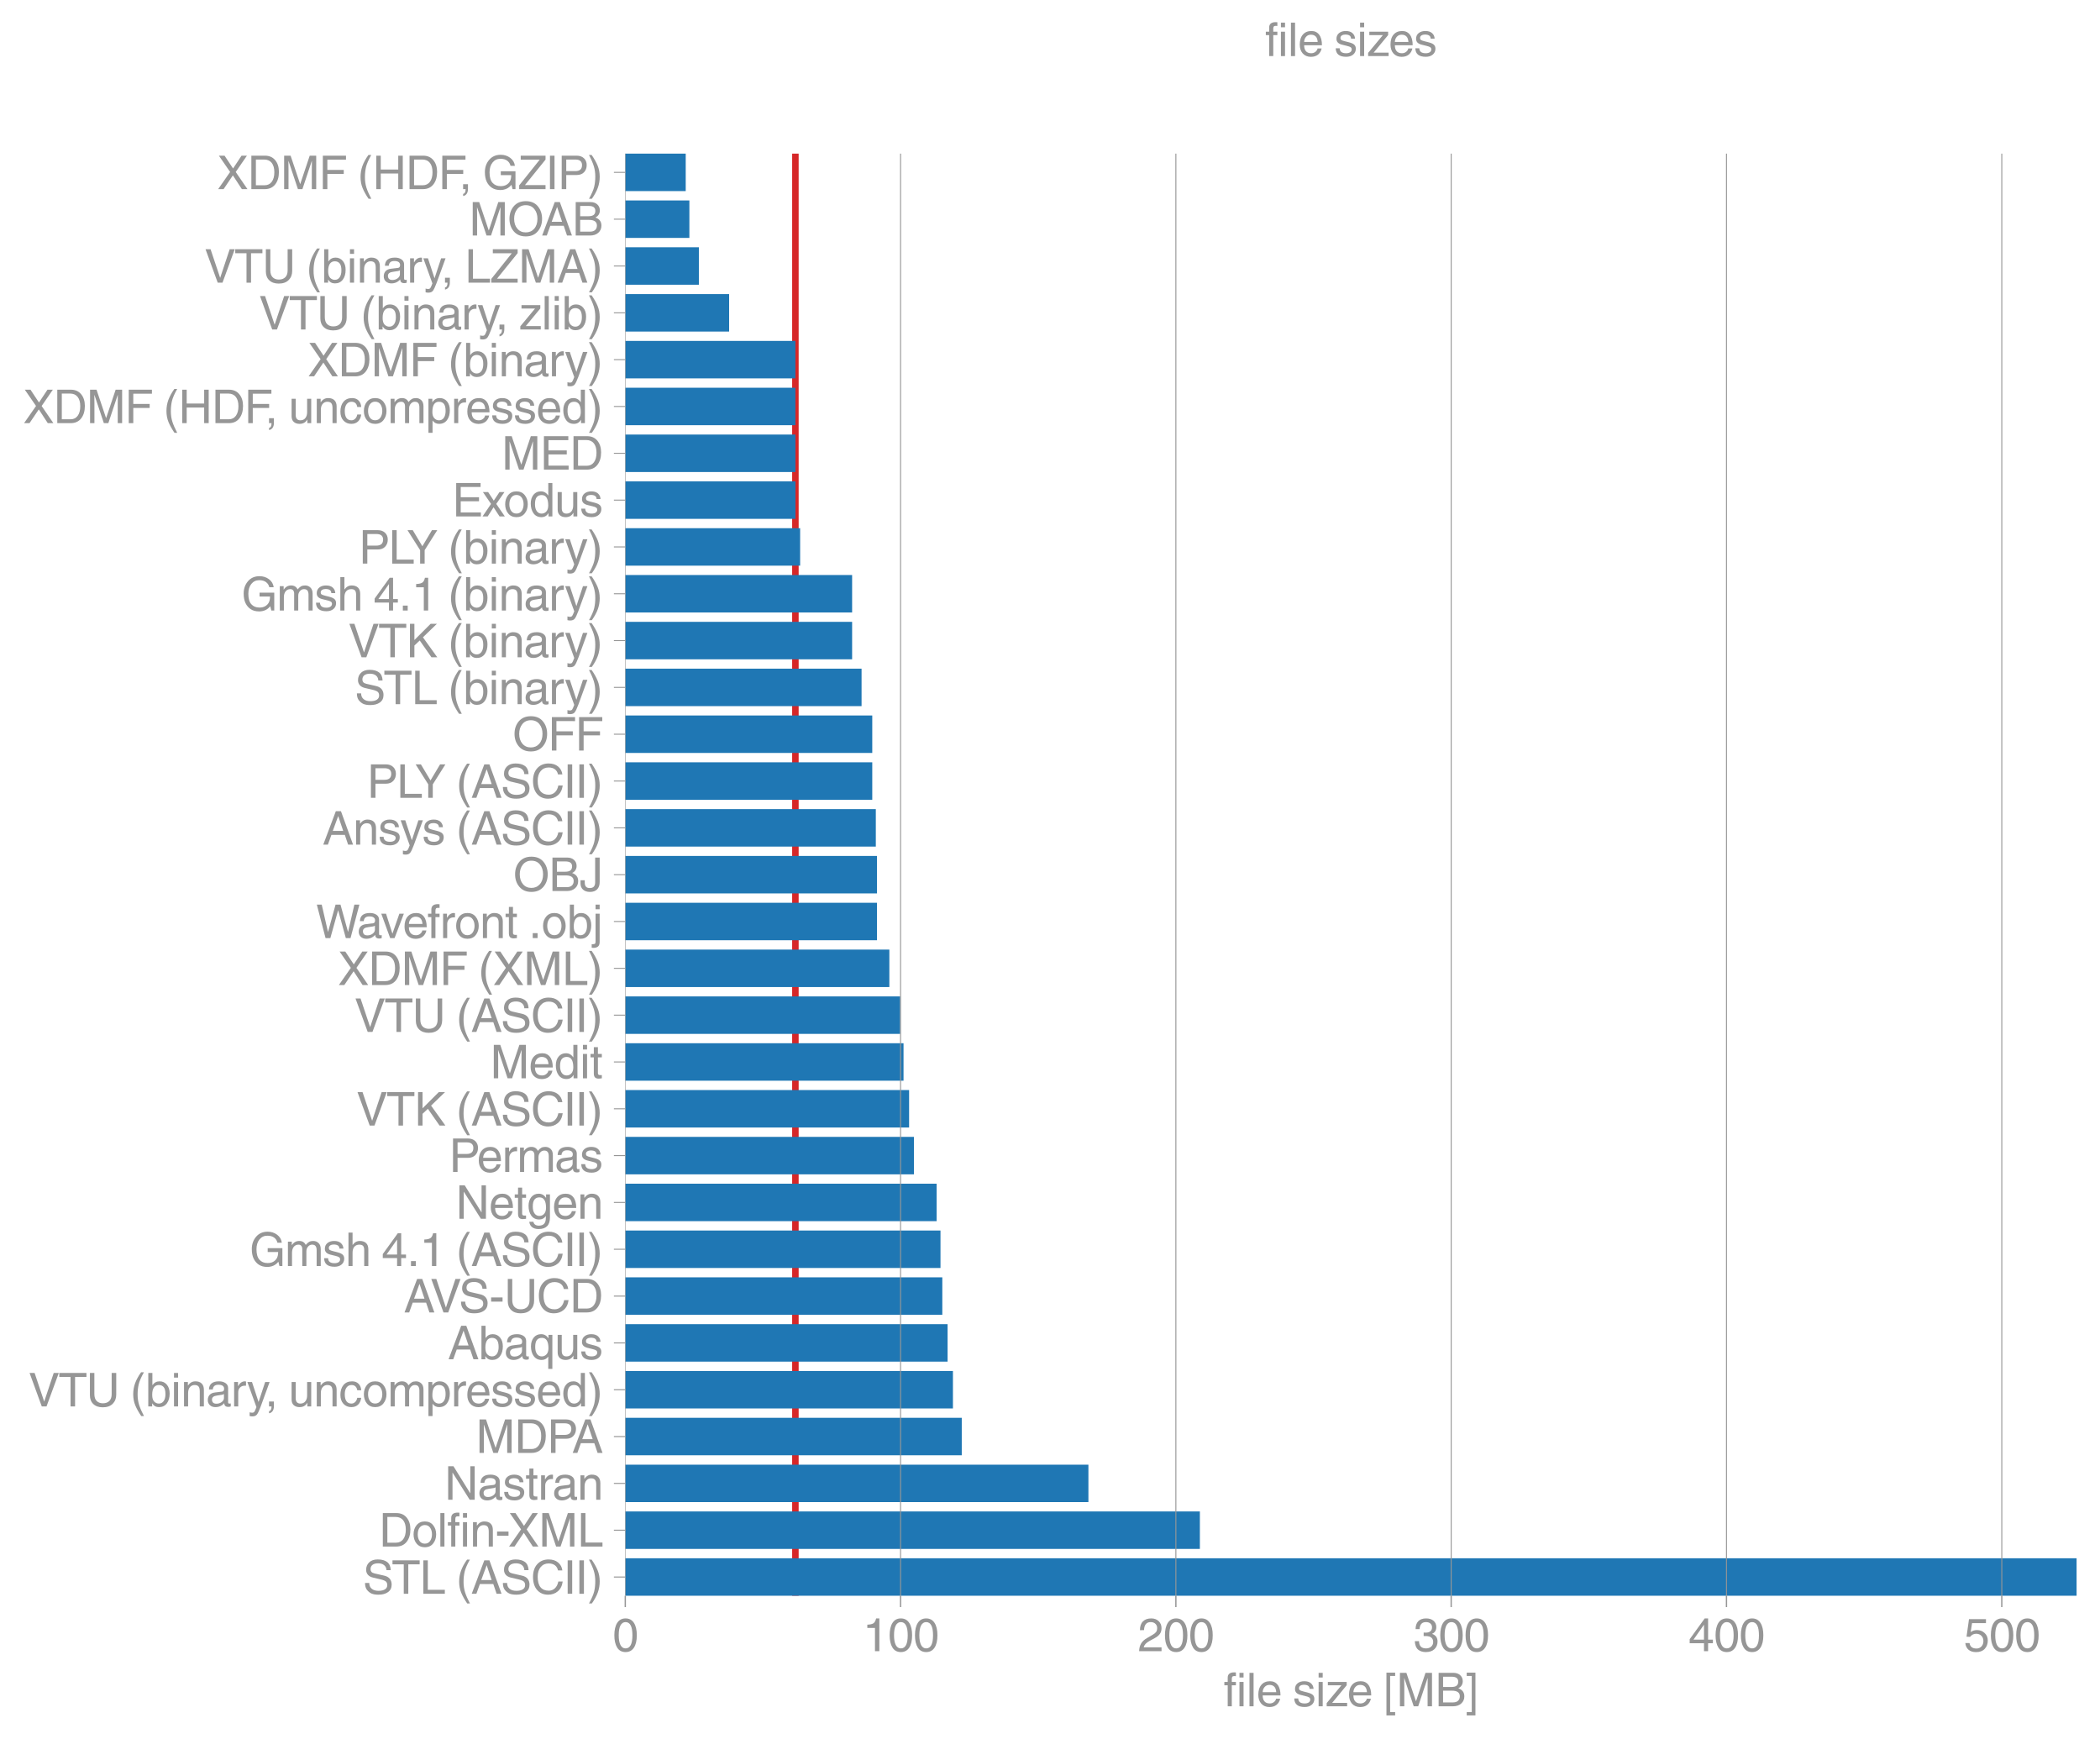 <svg height="713.153" viewBox="0 0 645.924 534.865" width="861.232" xmlns="http://www.w3.org/2000/svg" xmlns:xlink="http://www.w3.org/1999/xlink"><defs><style>*{stroke-linecap:butt;stroke-linejoin:round}</style></defs><g id="figure_1"><path d="M0 534.865h645.924V0H0z" style="fill:none" id="patch_1"/><g id="axes_1"><path d="M192.324 490.77h446.4V47.25h-446.4z" style="fill:none" id="patch_2"/><path clip-path="url(#paa4dfbe833)" d="M244.653 24.21v504" style="fill:none;stroke:#d62728;stroke-linecap:square;stroke-width:2" id="line2d_1"/><path clip-path="url(#paa4dfbe833)" d="M192.324 47.25h18.591v11.52h-18.591z" style="fill:#1f77b4" id="patch_3"/><path clip-path="url(#paa4dfbe833)" d="M192.324 61.65h19.718v11.52h-19.718z" style="fill:#1f77b4" id="patch_4"/><path clip-path="url(#paa4dfbe833)" d="M192.324 76.05h22.637v11.52h-22.637z" style="fill:#1f77b4" id="patch_5"/><path clip-path="url(#paa4dfbe833)" d="M192.324 90.45h31.942v11.52h-31.942z" style="fill:#1f77b4" id="patch_6"/><path clip-path="url(#paa4dfbe833)" d="M192.324 104.85h52.33v11.52h-52.33z" style="fill:#1f77b4" id="patch_7"/><path clip-path="url(#paa4dfbe833)" d="M192.324 119.25h52.331v11.52h-52.331z" style="fill:#1f77b4" id="patch_8"/><path clip-path="url(#paa4dfbe833)" d="M192.324 133.65h52.34v11.52h-52.34z" style="fill:#1f77b4" id="patch_9"/><path clip-path="url(#paa4dfbe833)" d="M192.324 148.05h52.348v11.52h-52.348z" style="fill:#1f77b4" id="patch_10"/><path clip-path="url(#paa4dfbe833)" d="M192.324 162.45h53.783v11.52h-53.783z" style="fill:#1f77b4" id="patch_11"/><path clip-path="url(#paa4dfbe833)" d="M192.324 176.85h69.773v11.52h-69.773z" style="fill:#1f77b4" id="patch_12"/><path clip-path="url(#paa4dfbe833)" d="M192.324 191.25h69.773v11.52h-69.773z" style="fill:#1f77b4" id="patch_13"/><path clip-path="url(#paa4dfbe833)" d="M192.324 205.65h72.68v11.52h-72.68z" style="fill:#1f77b4" id="patch_14"/><path clip-path="url(#paa4dfbe833)" d="M192.324 220.05h75.97v11.52h-75.97z" style="fill:#1f77b4" id="patch_15"/><path clip-path="url(#paa4dfbe833)" d="M192.324 234.45h75.97v11.52h-75.97z" style="fill:#1f77b4" id="patch_16"/><path clip-path="url(#paa4dfbe833)" d="M192.324 248.85h77.064v11.52h-77.064z" style="fill:#1f77b4" id="patch_17"/><path clip-path="url(#paa4dfbe833)" d="M192.324 263.25h77.424v11.52h-77.424z" style="fill:#1f77b4" id="patch_18"/><path clip-path="url(#paa4dfbe833)" d="M192.324 277.65h77.424v11.52h-77.424z" style="fill:#1f77b4" id="patch_19"/><path clip-path="url(#paa4dfbe833)" d="M192.324 292.05h81.226v11.52h-81.226z" style="fill:#1f77b4" id="patch_20"/><path clip-path="url(#paa4dfbe833)" d="M192.324 306.45h84.56v11.52h-84.56z" style="fill:#1f77b4" id="patch_21"/><path clip-path="url(#paa4dfbe833)" d="M192.324 320.85h85.586v11.52h-85.586z" style="fill:#1f77b4" id="patch_22"/><path clip-path="url(#paa4dfbe833)" d="M192.324 335.25h87.3v11.52h-87.3z" style="fill:#1f77b4" id="patch_23"/><path clip-path="url(#paa4dfbe833)" d="M192.324 349.65h88.792v11.52h-88.792z" style="fill:#1f77b4" id="patch_24"/><path clip-path="url(#paa4dfbe833)" d="M192.324 364.05h95.762v11.52h-95.762z" style="fill:#1f77b4" id="patch_25"/><path clip-path="url(#paa4dfbe833)" d="M192.324 378.45h96.955v11.52h-96.955z" style="fill:#1f77b4" id="patch_26"/><path clip-path="url(#paa4dfbe833)" d="M192.324 392.85h97.514v11.52h-97.514z" style="fill:#1f77b4" id="patch_27"/><path clip-path="url(#paa4dfbe833)" d="M192.324 407.25h99.135v11.52h-99.135z" style="fill:#1f77b4" id="patch_28"/><path clip-path="url(#paa4dfbe833)" d="M192.324 421.65h100.783v11.52H192.324z" style="fill:#1f77b4" id="patch_29"/><path clip-path="url(#paa4dfbe833)" d="M192.324 436.05H295.82v11.52H192.324z" style="fill:#1f77b4" id="patch_30"/><path clip-path="url(#paa4dfbe833)" d="M192.324 450.45h142.453v11.52H192.324z" style="fill:#1f77b4" id="patch_31"/><path clip-path="url(#paa4dfbe833)" d="M192.324 464.85h176.735v11.52H192.324z" style="fill:#1f77b4" id="patch_32"/><path clip-path="url(#paa4dfbe833)" d="M192.324 479.25h446.4v11.52h-446.4z" style="fill:#1f77b4" id="patch_33"/><g id="matplotlib.axis_1"><g id="xtick_1"><path clip-path="url(#paa4dfbe833)" d="M192.324 490.77V47.25" style="fill:none;stroke:#969696;stroke-linecap:square;stroke-width:.3" id="line2d_2"/><g id="line2d_3"><defs><path d="M0 0v3.5" id="m5143d165a5" style="stroke:#969696;stroke-width:.4"/></defs><use style="fill:#969696;stroke:#969696;stroke-width:.4" x="192.324" xlink:href="#m5143d165a5" y="490.769"/></g><g style="fill:#969696" transform="matrix(.14 0 0 -.14 188.431 507.819)" id="text_1"><defs><path d="M2719 2188q0 903-239 1354-239 452-702 452-453 0-697-452-243-451-243-1354 0-875 240-1340 241-464 700-464 463 0 702 448 239 449 239 1356zm603 0q0-1107-400-1709-400-601-1144-601-772 0-1156 623-384 624-384 1687 0 1090 393 1701 394 611 1147 611 744 0 1144-608t400-1704z" id="HelveticaWorld-Regular-30" transform="scale(.016)"/></defs><use xlink:href="#HelveticaWorld-Regular-30"/></g></g><g id="xtick_2"><path clip-path="url(#paa4dfbe833)" d="M277.002 490.77V47.25" style="fill:none;stroke:#969696;stroke-linecap:square;stroke-width:.3" id="line2d_4"/><use style="fill:#969696;stroke:#969696;stroke-width:.4" x="277.002" xlink:href="#m5143d165a5" y="490.769" id="line2d_5"/><g style="fill:#969696" transform="matrix(.14 0 0 -.14 265.324 507.819)" id="text_2"><defs><path d="M2297 0h-600v3194H647v447q550 18 818 176 269 158 391 683h441V0z" id="HelveticaWorld-Regular-31" transform="scale(.016)"/></defs><use xlink:href="#HelveticaWorld-Regular-31"/><use x="55.615" xlink:href="#HelveticaWorld-Regular-30"/><use x="111.23" xlink:href="#HelveticaWorld-Regular-30"/></g></g><g id="xtick_3"><path clip-path="url(#paa4dfbe833)" d="M361.68 490.77V47.25" style="fill:none;stroke:#969696;stroke-linecap:square;stroke-width:.3" id="line2d_6"/><use style="fill:#969696;stroke:#969696;stroke-width:.4" x="361.68" xlink:href="#m5143d165a5" y="490.769" id="line2d_7"/><g style="fill:#969696" transform="matrix(.14 0 0 -.14 350.002 507.819)" id="text_3"><defs><path d="M281 2888q0 793 409 1202 410 410 1148 410 618 0 1012-375t394-969q0-462-227-780-226-317-667-557l-775-425q-684-375-775-863h2444V0H166q25 634 275 1056t781 728l806 469q322 185 469 383t147 545q0 344-241 578-240 235-650 235-453 0-678-299-225-298-231-807H281z" id="HelveticaWorld-Regular-32" transform="scale(.016)"/></defs><use xlink:href="#HelveticaWorld-Regular-32"/><use x="55.615" xlink:href="#HelveticaWorld-Regular-30"/><use x="111.23" xlink:href="#HelveticaWorld-Regular-30"/></g></g><g id="xtick_4"><path clip-path="url(#paa4dfbe833)" d="M446.359 490.77V47.25" style="fill:none;stroke:#969696;stroke-linecap:square;stroke-width:.3" id="line2d_8"/><use style="fill:#969696;stroke:#969696;stroke-width:.4" x="446.359" xlink:href="#m5143d165a5" y="490.769" id="line2d_9"/><g style="fill:#969696" transform="matrix(.14 0 0 -.14 434.68 507.819)" id="text_4"><defs><path d="M1434 2559q141-12 294-12 397 0 626 183 230 183 230 554 0 300-214 505t-617 205q-447 0-655-263-207-262-220-703H325q0 703 369 1087 369 385 1084 385 635 0 1013-327 378-326 378-857 0-685-578-928v-13q750-256 750-1050 0-634-422-1041-422-406-1197-406-634 0-1044 333-409 333-459 1164h581q13-519 256-755 244-236 703-236 444 0 713 247t269 622q0 410-257 619-256 209-793 209-128 0-257-6v484z" id="HelveticaWorld-Regular-33" transform="scale(.016)"/></defs><use xlink:href="#HelveticaWorld-Regular-33"/><use x="55.615" xlink:href="#HelveticaWorld-Regular-30"/><use x="111.23" xlink:href="#HelveticaWorld-Regular-30"/></g></g><g id="xtick_5"><path clip-path="url(#paa4dfbe833)" d="M531.037 490.77V47.25" style="fill:none;stroke:#969696;stroke-linecap:square;stroke-width:.3" id="line2d_10"/><use style="fill:#969696;stroke:#969696;stroke-width:.4" x="531.037" xlink:href="#m5143d165a5" y="490.769" id="line2d_11"/><g style="fill:#969696" transform="matrix(.14 0 0 -.14 519.359 507.819)" id="text_5"><defs><path d="M678 1581h1447v2041h-12L678 1581zm2010-487V0h-563v1094H159v550l2063 2856h466V1581h659v-487h-659z" id="HelveticaWorld-Regular-34" transform="scale(.016)"/></defs><use xlink:href="#HelveticaWorld-Regular-34"/><use x="55.615" xlink:href="#HelveticaWorld-Regular-30"/><use x="111.23" xlink:href="#HelveticaWorld-Regular-30"/></g></g><g id="xtick_6"><path clip-path="url(#paa4dfbe833)" d="M615.715 490.77V47.25" style="fill:none;stroke:#969696;stroke-linecap:square;stroke-width:.3" id="line2d_12"/><use style="fill:#969696;stroke:#969696;stroke-width:.4" x="615.715" xlink:href="#m5143d165a5" y="490.769" id="line2d_13"/><g style="fill:#969696" transform="matrix(.14 0 0 -.14 604.037 507.819)" id="text_6"><defs><path d="M941 2619q372 281 872 281 606 0 1042-403t436-1038q0-690-421-1139-420-448-1179-448-660 0-1041 323-381 324-444 918h582q43-363 284-555t669-192q415 0 681 287 266 288 266 735 0 456-279 731-278 275-718 275-500 0-835-428l-484 25 337 2406h2332v-544H1131L941 2619z" id="HelveticaWorld-Regular-35" transform="scale(.016)"/></defs><use xlink:href="#HelveticaWorld-Regular-35"/><use x="55.615" xlink:href="#HelveticaWorld-Regular-30"/><use x="111.23" xlink:href="#HelveticaWorld-Regular-30"/></g></g><g style="fill:#969696" transform="matrix(.14 0 0 -.14 376.418 524.767)" id="text_7"><defs><path d="M1100 2881V0H538v2881H78v466h460v575q0 378 229 557 230 180 642 180 141 0 254-12v-506q-100 12-229 12-187 0-261-92-73-92-73-298v-416h563v-466h-563z" id="HelveticaWorld-Regular-66" transform="scale(.016)"/><path d="M422 3956v638h562v-638H422zM984 0H422v3347h562V0z" id="HelveticaWorld-Regular-69" transform="scale(.016)"/><path d="M984 0H422v4594h562V0z" id="HelveticaWorld-Regular-6c" transform="scale(.016)"/><path d="M2719 1941q-44 543-288 770-243 227-647 227-409 0-661-288-251-287-267-709h1863zm537-891q-93-519-509-859-366-288-963-294-703 6-1116 461-412 455-412 1223 0 882 425 1372 425 491 1182 491 678 0 1059-507 381-506 381-1446H856q0-525 244-813 244-287 731-287 344 0 591 207 247 208 272 452h562z" id="HelveticaWorld-Regular-65" transform="scale(.016)"/><path d="M2309 2394q-12 300-214 431-201 131-579 131-275 0-471-122-195-121-195-350 0-181 115-267 116-86 501-183l556-140q506-128 723-327 218-198 218-554 0-494-361-802T1638-97Q934-97 573 195q-360 293-367 880h544q13-347 230-516 217-168 651-168 353 0 561 140 208 141 208 391 0 178-135 284-134 107-531 197l-653 160q-397 100-586 298t-189 514q0 494 353 781 354 288 922 288 607 0 930-296 323-295 342-754h-544z" id="HelveticaWorld-Regular-73" transform="scale(.016)"/><path d="M903 469h2060V0H153v441l2025 2440H316v466h2584v-459L903 469z" id="HelveticaWorld-Regular-7a" transform="scale(.016)"/><path d="M909-800h691v-453H403v5875h1197v-456H909V-800z" id="HelveticaWorld-Regular-5b" transform="scale(.016)"/><path d="M4319 0v2713q0 53 6 520t6 626h-18L3028 0h-615L1125 3853h-19q0-231 6-659 7-428 7-481V0H519v4594h887L2713 709h18l1300 3885h891V0h-603z" id="HelveticaWorld-Regular-4d" transform="scale(.016)"/><path d="M519 4594h2015q594 0 947-322t353-834q0-310-155-565-154-254-460-395 428-162 629-431 202-269 202-691 0-593-428-975Q3194 0 2491 0H519v4594zm612-4063h1325q488 0 731 226 244 227 244 612 0 390-272 582-271 193-803 193H1131V531zm0 2119h1128q494 0 724 179 230 180 230 562 0 328-218 500-217 172-729 172H1131V2650z" id="HelveticaWorld-Regular-42" transform="scale(.016)"/><path d="M872 4166H178v456h1197v-5875H178v453h694v4966z" id="HelveticaWorld-Regular-5d" transform="scale(.016)"/></defs><use xlink:href="#HelveticaWorld-Regular-66"/><use x="27.686" xlink:href="#HelveticaWorld-Regular-69"/><use x="49.707" xlink:href="#HelveticaWorld-Regular-6c"/><use x="71.729" xlink:href="#HelveticaWorld-Regular-65"/><use x="127.148" xlink:href="#HelveticaWorld-Regular-20"/><use x="151.563" xlink:href="#HelveticaWorld-Regular-73"/><use x="201.563" xlink:href="#HelveticaWorld-Regular-69"/><use x="223.584" xlink:href="#HelveticaWorld-Regular-7a"/><use x="271.053" xlink:href="#HelveticaWorld-Regular-65"/><use x="326.473" xlink:href="#HelveticaWorld-Regular-20"/><use x="350.887" xlink:href="#HelveticaWorld-Regular-5b"/><use x="378.67" xlink:href="#HelveticaWorld-Regular-4d"/><use x="463.68" xlink:href="#HelveticaWorld-Regular-42"/><use x="530.867" xlink:href="#HelveticaWorld-Regular-5d"/></g></g><g id="matplotlib.axis_2"><g id="ytick_1"><g id="line2d_14"><defs><path d="M0 0h-3.5" id="mf8ce71570b" style="stroke:#969696;stroke-width:.3"/></defs><use style="fill:#969696;stroke:#969696;stroke-width:.3" x="192.324" xlink:href="#mf8ce71570b" y="53.009"/></g><g style="fill:#969696" transform="matrix(.14 0 0 -.14 66.895 58.167)" id="text_8"><defs><path d="M4116 0h-769L2113 1888 838 0H91l1643 2356L191 4594h781l1166-1760 1165 1760h741L2503 2356 4116 0z" id="HelveticaWorld-Regular-58" transform="scale(.016)"/><path d="M1141 531h1203q625 0 978 480t353 1311q0 822-356 1278t-1028 463H1141V531zM519 4594h1862q903 0 1414-621 511-620 511-1610 0-1063-511-1713T2356 0H519v4594z" id="HelveticaWorld-Regular-44" transform="scale(.016)"/><path d="M1141 0H519v4594h3181v-550H1141V2638h2250v-550H1141V0z" id="HelveticaWorld-Regular-46" transform="scale(.016)"/><path d="M1906 4691q-568-1016-718-1654-150-637-150-1406 0-759 204-1416 205-656 671-1540h-375Q1006-550 720 140 434 831 434 1672q0 791 259 1508 260 717 823 1511h390z" id="HelveticaWorld-Regular-28" transform="scale(.016)"/><path d="M4153 0h-622v2144H1131V0H519v4594h612V2694h2400v1900h622V0z" id="HelveticaWorld-Regular-48" transform="scale(.016)"/><path d="M556 678h666V50q0-475-197-715-197-241-469-276v294Q897-603 897 0H556v678z" id="HelveticaWorld-Regular-2c" transform="scale(.016)"/><path d="M2463 2456h2018V0h-403l-150 594q-294-375-691-546-396-170-824-170-691 0-1155 301-464 302-721 833-256 532-256 1326 0 990 589 1684t1586 694q744 0 1300-416 557-416 647-1100h-600q-109 453-462 709-353 257-916 257-678 0-1091-511-412-511-412-1352 0-978 409-1436 410-458 1119-458 463 0 783 183t492 497q172 314 172 836H2463v531z" id="HelveticaWorld-Regular-47" transform="scale(.016)"/><path d="M3791 0H172v519l2819 3525H384v550h3407v-538L959 550h2832V0z" id="HelveticaWorld-Regular-5a" transform="scale(.016)"/><path d="M1141 0H519v4594h622V0z" id="HelveticaWorld-Regular-49" transform="scale(.016)"/><path d="M1141 2472h1234q466 0 700 204 234 205 234 621 0 372-225 569t-684 197H1141V2472zm0-2472H519v4594h2065q616 0 991-358t375-933q0-597-363-980-362-382-1003-382H1141V0z" id="HelveticaWorld-Regular-50" transform="scale(.016)"/><path d="M225-1325Q788-306 938 330t150 1404q0 763-202 1419T219 4691h369q537-775 823-1466t286-1528q0-794-260-1511-259-717-821-1511H225z" id="HelveticaWorld-Regular-29" transform="scale(.016)"/></defs><use xlink:href="#HelveticaWorld-Regular-58"/><use x="66.113" xlink:href="#HelveticaWorld-Regular-44"/><use x="138.135" xlink:href="#HelveticaWorld-Regular-4d"/><use x="223.145" xlink:href="#HelveticaWorld-Regular-46"/><use x="282.91" xlink:href="#HelveticaWorld-Regular-20"/><use x="307.324" xlink:href="#HelveticaWorld-Regular-28"/><use x="340.625" xlink:href="#HelveticaWorld-Regular-48"/><use x="413.623" xlink:href="#HelveticaWorld-Regular-44"/><use x="485.645" xlink:href="#HelveticaWorld-Regular-46"/><use x="530.785" xlink:href="#HelveticaWorld-Regular-2c"/><use x="558.568" xlink:href="#HelveticaWorld-Regular-20"/><use x="582.982" xlink:href="#HelveticaWorld-Regular-47"/><use x="660.082" xlink:href="#HelveticaWorld-Regular-5a"/><use x="722.191" xlink:href="#HelveticaWorld-Regular-49"/><use x="747.973" xlink:href="#HelveticaWorld-Regular-50"/><use x="812.621" xlink:href="#HelveticaWorld-Regular-29"/></g></g><g id="ytick_2"><use style="fill:#969696;stroke:#969696;stroke-width:.3" x="192.324" xlink:href="#mf8ce71570b" y="67.409" id="line2d_15"/><g style="fill:#969696" transform="matrix(.14 0 0 -.14 144.243 72.434)" id="text_9"><defs><path d="M4091 2297q0 806-427 1337-426 532-1173 532-738 0-1169-532-431-531-431-1337 0-831 437-1350 438-519 1163-519 709 0 1154 506 446 507 446 1363zm637 0q0-1028-594-1724-593-695-1643-695-1057 0-1649 695-592 696-592 1724 0 1031 592 1725t1649 694q1081 0 1659-707 578-706 578-1712z" id="HelveticaWorld-Regular-4f" transform="scale(.016)"/><path d="m2816 1888-678 2021h-13l-737-2021h1428zm-1619-550L716 0H78l1728 4594h703L4172 0h-678l-453 1338H1197z" id="HelveticaWorld-Regular-41" transform="scale(.016)"/></defs><use xlink:href="#HelveticaWorld-Regular-4d"/><use x="85.01" xlink:href="#HelveticaWorld-Regular-4f"/><use x="159.543" xlink:href="#HelveticaWorld-Regular-41"/><use x="226.242" xlink:href="#HelveticaWorld-Regular-42"/></g></g><g id="ytick_3"><use style="fill:#969696;stroke:#969696;stroke-width:.3" x="192.324" xlink:href="#mf8ce71570b" y="81.809" id="line2d_16"/><g style="fill:#969696" transform="matrix(.14 0 0 -.14 63 86.94)" id="text_10"><defs><path d="M3413 4594h696L2425 0h-653L97 4594h691L2100 678h13l1300 3916z" id="HelveticaWorld-Regular-56" transform="scale(.016)"/><path d="M1625 4044H78v550h3731v-550H2247V0h-622v4044z" id="HelveticaWorld-Regular-54" transform="scale(.016)"/><path d="M4103 4594V1613q0-763-483-1249-482-486-1367-486-825 0-1295 448-470 449-470 1202v3066h612V1703q0-634 317-955 317-320 849-320 568 0 888 320 321 321 321 943v2903h628z" id="HelveticaWorld-Regular-55" transform="scale(.016)"/><path d="M2778 1684q0 672-238 963-237 291-677 291-447-7-676-349-228-342-228-989 0-659 275-934t641-275q416 0 659 342 244 342 244 951zM422 0v4594h562V2925h13q359 519 969 519 625 0 1009-464t384-1208q0-838-388-1354Q2584-97 1888-97q-613 0-922 513h-13V0H422z" id="HelveticaWorld-Regular-62" transform="scale(.016)"/><path d="M3150 0h-566v2059q0 475-166 677-165 202-549 202-378 0-632-288-253-287-253-825V0H422v3347h531v-472h13q397 569 1012 569 569 0 870-302 302-301 302-864V0z" id="HelveticaWorld-Regular-6e" transform="scale(.016)"/><path d="M2456 1709q-62-65-245-106-183-40-683-106-369-44-542-182-173-137-173-362 0-275 146-428 147-153 469-153 403 0 715 229 313 230 313 558v550zM397 2328q19 566 367 841 349 275 1014 275 531 0 890-241 360-240 360-694V581q0-197 178-197 72 0 185 25V0q-153-63-319-63-288 0-429 123-140 124-146 387Q2016-97 1288-97q-475 0-763 269-287 269-287 700 0 441 250 712 250 272 728 329l993 121q269 41 269 397 0 263-195 403-195 141-592 141-353 0-543-156-189-156-226-491H397z" id="HelveticaWorld-Regular-61" transform="scale(.016)"/><path d="M984 0H422v3347h531v-556h13q365 653 940 653 91 0 147-19v-584h-209q-378 0-619-257-241-256-241-637V0z" id="HelveticaWorld-Regular-72" transform="scale(.016)"/><path d="M2497 3347h612L1913 63q-32-88-63-166-272-725-469-995-197-271-637-271-231 0-378 50v513q159-57 350-57 206 0 301 130 96 130 283 636L56 3347h635l897-2725h12l897 2725z" id="HelveticaWorld-Regular-79" transform="scale(.016)"/><path d="M1131 550h2338V0H519v4594h612V550z" id="HelveticaWorld-Regular-4c" transform="scale(.016)"/></defs><use xlink:href="#HelveticaWorld-Regular-56"/><use x="65.576" xlink:href="#HelveticaWorld-Regular-54"/><use x="126.318" xlink:href="#HelveticaWorld-Regular-55"/><use x="197.9" xlink:href="#HelveticaWorld-Regular-20"/><use x="222.314" xlink:href="#HelveticaWorld-Regular-28"/><use x="255.615" xlink:href="#HelveticaWorld-Regular-62"/><use x="312.109" xlink:href="#HelveticaWorld-Regular-69"/><use x="334.131" xlink:href="#HelveticaWorld-Regular-6e"/><use x="389.307" xlink:href="#HelveticaWorld-Regular-61"/><use x="444.238" xlink:href="#HelveticaWorld-Regular-72"/><use x="479.182" xlink:href="#HelveticaWorld-Regular-79"/><use x="518.791" xlink:href="#HelveticaWorld-Regular-2c"/><use x="546.574" xlink:href="#HelveticaWorld-Regular-20"/><use x="570.988" xlink:href="#HelveticaWorld-Regular-4c"/><use x="626.604" xlink:href="#HelveticaWorld-Regular-5a"/><use x="688.713" xlink:href="#HelveticaWorld-Regular-4d"/><use x="773.723" xlink:href="#HelveticaWorld-Regular-41"/><use x="840.422" xlink:href="#HelveticaWorld-Regular-29"/></g></g><g id="ytick_4"><use style="fill:#969696;stroke:#969696;stroke-width:.3" x="192.324" xlink:href="#mf8ce71570b" y="96.209" id="line2d_17"/><g style="fill:#969696" transform="matrix(.14 0 0 -.14 79.757 101.34)" id="text_11"><use xlink:href="#HelveticaWorld-Regular-56"/><use x="65.576" xlink:href="#HelveticaWorld-Regular-54"/><use x="126.318" xlink:href="#HelveticaWorld-Regular-55"/><use x="197.9" xlink:href="#HelveticaWorld-Regular-20"/><use x="222.314" xlink:href="#HelveticaWorld-Regular-28"/><use x="255.615" xlink:href="#HelveticaWorld-Regular-62"/><use x="312.109" xlink:href="#HelveticaWorld-Regular-69"/><use x="334.131" xlink:href="#HelveticaWorld-Regular-6e"/><use x="389.307" xlink:href="#HelveticaWorld-Regular-61"/><use x="444.238" xlink:href="#HelveticaWorld-Regular-72"/><use x="479.182" xlink:href="#HelveticaWorld-Regular-79"/><use x="518.791" xlink:href="#HelveticaWorld-Regular-2c"/><use x="546.574" xlink:href="#HelveticaWorld-Regular-20"/><use x="570.988" xlink:href="#HelveticaWorld-Regular-7a"/><use x="620.207" xlink:href="#HelveticaWorld-Regular-6c"/><use x="642.229" xlink:href="#HelveticaWorld-Regular-69"/><use x="664.25" xlink:href="#HelveticaWorld-Regular-62"/><use x="720.744" xlink:href="#HelveticaWorld-Regular-29"/></g></g><g id="ytick_5"><use style="fill:#969696;stroke:#969696;stroke-width:.3" x="192.324" xlink:href="#mf8ce71570b" y="110.609" id="line2d_18"/><g style="fill:#969696" transform="matrix(.14 0 0 -.14 94.73 115.74)" id="text_12"><use xlink:href="#HelveticaWorld-Regular-58"/><use x="66.113" xlink:href="#HelveticaWorld-Regular-44"/><use x="138.135" xlink:href="#HelveticaWorld-Regular-4d"/><use x="223.145" xlink:href="#HelveticaWorld-Regular-46"/><use x="282.91" xlink:href="#HelveticaWorld-Regular-20"/><use x="307.324" xlink:href="#HelveticaWorld-Regular-28"/><use x="340.625" xlink:href="#HelveticaWorld-Regular-62"/><use x="397.119" xlink:href="#HelveticaWorld-Regular-69"/><use x="419.141" xlink:href="#HelveticaWorld-Regular-6e"/><use x="474.316" xlink:href="#HelveticaWorld-Regular-61"/><use x="529.248" xlink:href="#HelveticaWorld-Regular-72"/><use x="564.191" xlink:href="#HelveticaWorld-Regular-79"/><use x="613.801" xlink:href="#HelveticaWorld-Regular-29"/></g></g><g id="ytick_6"><use style="fill:#969696;stroke:#969696;stroke-width:.3" x="192.324" xlink:href="#mf8ce71570b" y="125.009" id="line2d_19"/><g style="fill:#969696" transform="matrix(.14 0 0 -.14 7.2 130.14)" id="text_13"><defs><path d="M391 3347h562V1125q0-369 167-552 168-182 480-182 434 0 678 307 244 308 244 805v1844h562V0h-531v488l-12 12Q2222-97 1478-97q-481 0-784 262-303 263-303 776v2406z" id="HelveticaWorld-Regular-75" transform="scale(.016)"/><path d="M2534 2222q-121 716-793 716-416 0-669-333t-253-927q0-647 234-967 235-320 681-320 300 0 519 220t281 573h544q-84-621-439-951T1722-97q-659 0-1081 451-422 452-422 1227 0 850 422 1356 422 507 1184 507 556 0 886-333t367-889h-544z" id="HelveticaWorld-Regular-63" transform="scale(.016)"/><path d="M813 1678q0-559 253-920t718-361q482 0 732 378t250 903q0 531-250 901-250 371-732 371-446 0-709-349-262-348-262-923zm-575 0q0 747 415 1256 416 510 1131 510 732 0 1144-516 413-515 413-1250 0-737-410-1256Q2522-97 1784-97q-709 0-1128 503-418 503-418 1272z" id="HelveticaWorld-Regular-6f" transform="scale(.016)"/><path d="M422 3347h531v-472h13q378 569 1012 569 628 0 891-544 240 294 465 419t557 125q434 0 735-285 302-284 302-843V0h-562v2163q0 390-147 582-147 193-475 193-331 0-560-269-228-269-228-628V0h-562v2316q0 290-135 456-134 166-390 166-403 0-644-300t-241-813V0H422v3347z" id="HelveticaWorld-Regular-6d" transform="scale(.016)"/><path d="M959 1516q0-538 262-832 263-293 654-293 428 0 665 348 238 349 238 945 0 654-228 954t-687 300q-447 0-676-352-228-352-228-1070zM422 3347h531v-472h13q359 569 1000 569 647 0 1020-471 373-470 373-1201 0-819-381-1344T1888-97q-582 0-891 450h-13v-1678H422v4672z" id="HelveticaWorld-Regular-70" transform="scale(.016)"/><path d="M838 1684q0-621 246-957 247-336 657-336 390 0 652 287 263 288 263 838 0 706-224 1064-223 358-679 358-434 0-675-285-240-284-240-969zM3225 0h-531v459h-13Q2363-97 1716-97q-697 0-1079 531-381 532-381 1338 0 744 378 1208 379 464 1016 464 628 0 1000-569l13 38v1681h562V0z" id="HelveticaWorld-Regular-64" transform="scale(.016)"/></defs><use xlink:href="#HelveticaWorld-Regular-58"/><use x="66.113" xlink:href="#HelveticaWorld-Regular-44"/><use x="138.135" xlink:href="#HelveticaWorld-Regular-4d"/><use x="223.145" xlink:href="#HelveticaWorld-Regular-46"/><use x="282.91" xlink:href="#HelveticaWorld-Regular-20"/><use x="307.324" xlink:href="#HelveticaWorld-Regular-28"/><use x="340.625" xlink:href="#HelveticaWorld-Regular-48"/><use x="413.623" xlink:href="#HelveticaWorld-Regular-44"/><use x="485.645" xlink:href="#HelveticaWorld-Regular-46"/><use x="530.785" xlink:href="#HelveticaWorld-Regular-2c"/><use x="558.568" xlink:href="#HelveticaWorld-Regular-20"/><use x="582.982" xlink:href="#HelveticaWorld-Regular-75"/><use x="637.768" xlink:href="#HelveticaWorld-Regular-6e"/><use x="692.943" xlink:href="#HelveticaWorld-Regular-63"/><use x="744.213" xlink:href="#HelveticaWorld-Regular-6f"/><use x="800.121" xlink:href="#HelveticaWorld-Regular-6d"/><use x="883.129" xlink:href="#HelveticaWorld-Regular-70"/><use x="939.623" xlink:href="#HelveticaWorld-Regular-72"/><use x="971.191" xlink:href="#HelveticaWorld-Regular-65"/><use x="1026.611" xlink:href="#HelveticaWorld-Regular-73"/><use x="1076.611" xlink:href="#HelveticaWorld-Regular-73"/><use x="1126.611" xlink:href="#HelveticaWorld-Regular-65"/><use x="1182.031" xlink:href="#HelveticaWorld-Regular-64"/><use x="1239.014" xlink:href="#HelveticaWorld-Regular-29"/></g></g><g id="ytick_7"><use style="fill:#969696;stroke:#969696;stroke-width:.3" x="192.324" xlink:href="#mf8ce71570b" y="139.409" id="line2d_20"/><g style="fill:#969696" transform="matrix(.14 0 0 -.14 154.242 144.434)" id="text_14"><defs><path d="M3909 0H519v4594h3347v-550H1141V2638h2512v-550H1141V550h2768V0z" id="HelveticaWorld-Regular-45" transform="scale(.016)"/></defs><use xlink:href="#HelveticaWorld-Regular-4d"/><use x="85.01" xlink:href="#HelveticaWorld-Regular-45"/><use x="150" xlink:href="#HelveticaWorld-Regular-44"/></g></g><g id="ytick_8"><use style="fill:#969696;stroke:#969696;stroke-width:.3" x="192.324" xlink:href="#mf8ce71570b" y="153.809" id="line2d_21"/><g style="fill:#969696" transform="matrix(.14 0 0 -.14 139.154 158.834)" id="text_15"><defs><path d="M3138 0h-725l-825 1259L781 0H72l1169 1722L128 3347h716l775-1178 781 1178h684L1959 1722 3138 0z" id="HelveticaWorld-Regular-78" transform="scale(.016)"/></defs><use xlink:href="#HelveticaWorld-Regular-45"/><use x="64.99" xlink:href="#HelveticaWorld-Regular-78"/><use x="112.115" xlink:href="#HelveticaWorld-Regular-6f"/><use x="168.023" xlink:href="#HelveticaWorld-Regular-64"/><use x="225.006" xlink:href="#HelveticaWorld-Regular-75"/><use x="279.791" xlink:href="#HelveticaWorld-Regular-73"/></g></g><g id="ytick_9"><use style="fill:#969696;stroke:#969696;stroke-width:.3" x="192.324" xlink:href="#mf8ce71570b" y="168.209" id="line2d_22"/><g style="fill:#969696" transform="matrix(.14 0 0 -.14 110.424 173.34)" id="text_16"><defs><path d="M2388 0h-622v1850L31 4594h725l1319-2206 1316 2206h731L2388 1850V0z" id="HelveticaWorld-Regular-59" transform="scale(.016)"/></defs><use xlink:href="#HelveticaWorld-Regular-50"/><use x="64.648" xlink:href="#HelveticaWorld-Regular-4c"/><use x="106.014" xlink:href="#HelveticaWorld-Regular-59"/><use x="170.809" xlink:href="#HelveticaWorld-Regular-20"/><use x="195.223" xlink:href="#HelveticaWorld-Regular-28"/><use x="228.523" xlink:href="#HelveticaWorld-Regular-62"/><use x="285.018" xlink:href="#HelveticaWorld-Regular-69"/><use x="307.039" xlink:href="#HelveticaWorld-Regular-6e"/><use x="362.215" xlink:href="#HelveticaWorld-Regular-61"/><use x="417.146" xlink:href="#HelveticaWorld-Regular-72"/><use x="452.09" xlink:href="#HelveticaWorld-Regular-79"/><use x="501.699" xlink:href="#HelveticaWorld-Regular-29"/></g></g><g id="ytick_10"><use style="fill:#969696;stroke:#969696;stroke-width:.3" x="192.324" xlink:href="#mf8ce71570b" y="182.609" id="line2d_23"/><g style="fill:#969696" transform="matrix(.14 0 0 -.14 74.32 187.768)" id="text_17"><defs><path d="M3150 0h-566v2188q0 403-156 576-156 174-509 174-435 0-685-282-250-281-250-831V0H422v4594h562V2900h13q384 544 981 544 550 0 861-288 311-287 311-878V0z" id="HelveticaWorld-Regular-68" transform="scale(.016)"/><path d="M1222 0H556v678h666V0z" id="HelveticaWorld-Regular-2e" transform="scale(.016)"/></defs><use xlink:href="#HelveticaWorld-Regular-47"/><use x="77.1" xlink:href="#HelveticaWorld-Regular-6d"/><use x="160.107" xlink:href="#HelveticaWorld-Regular-73"/><use x="210.107" xlink:href="#HelveticaWorld-Regular-68"/><use x="265.283" xlink:href="#HelveticaWorld-Regular-20"/><use x="289.697" xlink:href="#HelveticaWorld-Regular-34"/><use x="345.313" xlink:href="#HelveticaWorld-Regular-2e"/><use x="373.096" xlink:href="#HelveticaWorld-Regular-31"/><use x="428.711" xlink:href="#HelveticaWorld-Regular-20"/><use x="453.125" xlink:href="#HelveticaWorld-Regular-28"/><use x="486.426" xlink:href="#HelveticaWorld-Regular-62"/><use x="542.92" xlink:href="#HelveticaWorld-Regular-69"/><use x="564.941" xlink:href="#HelveticaWorld-Regular-6e"/><use x="620.117" xlink:href="#HelveticaWorld-Regular-61"/><use x="675.049" xlink:href="#HelveticaWorld-Regular-72"/><use x="709.992" xlink:href="#HelveticaWorld-Regular-79"/><use x="759.602" xlink:href="#HelveticaWorld-Regular-29"/></g></g><g id="ytick_11"><use style="fill:#969696;stroke:#969696;stroke-width:.3" x="192.324" xlink:href="#mf8ce71570b" y="197.009" id="line2d_24"/><g style="fill:#969696" transform="matrix(.14 0 0 -.14 107.245 202.14)" id="text_18"><defs><path d="M1131 0H519v4594h612V2369l2228 2225h860L2303 2741 4269 0h-800L1863 2303l-732-690V0z" id="HelveticaWorld-Regular-4b" transform="scale(.016)"/></defs><use xlink:href="#HelveticaWorld-Regular-56"/><use x="65.576" xlink:href="#HelveticaWorld-Regular-54"/><use x="126.318" xlink:href="#HelveticaWorld-Regular-4b"/><use x="193.506" xlink:href="#HelveticaWorld-Regular-20"/><use x="217.92" xlink:href="#HelveticaWorld-Regular-28"/><use x="251.221" xlink:href="#HelveticaWorld-Regular-62"/><use x="307.715" xlink:href="#HelveticaWorld-Regular-69"/><use x="329.736" xlink:href="#HelveticaWorld-Regular-6e"/><use x="384.912" xlink:href="#HelveticaWorld-Regular-61"/><use x="439.844" xlink:href="#HelveticaWorld-Regular-72"/><use x="474.787" xlink:href="#HelveticaWorld-Regular-79"/><use x="524.396" xlink:href="#HelveticaWorld-Regular-29"/></g></g><g id="ytick_12"><use style="fill:#969696;stroke:#969696;stroke-width:.3" x="192.324" xlink:href="#mf8ce71570b" y="211.409" id="line2d_25"/><g style="fill:#969696" transform="matrix(.14 0 0 -.14 109.144 216.567)" id="text_19"><defs><path d="M3225 3250q-19 438-327 686-307 248-810 248-507 0-779-208-271-207-271-598 0-209 118-359 119-150 425-222l1313-300q531-116 787-440 257-323 257-788 0-681-500-1036T2138-122q-610 0-962 156-351 157-623 497-272 341-272 953h582q0-512 340-794 341-281 928-281 569 0 886 202t317 573q0 338-189 505t-739 295l-990 232q-494 112-738 392t-244 689q0 619 417 1019 418 400 1165 400 843 0 1301-352 458-351 492-1114h-584z" id="HelveticaWorld-Regular-53" transform="scale(.016)"/></defs><use xlink:href="#HelveticaWorld-Regular-53"/><use x="63.586" xlink:href="#HelveticaWorld-Regular-54"/><use x="124.328" xlink:href="#HelveticaWorld-Regular-4c"/><use x="179.943" xlink:href="#HelveticaWorld-Regular-20"/><use x="204.357" xlink:href="#HelveticaWorld-Regular-28"/><use x="237.658" xlink:href="#HelveticaWorld-Regular-62"/><use x="294.152" xlink:href="#HelveticaWorld-Regular-69"/><use x="316.174" xlink:href="#HelveticaWorld-Regular-6e"/><use x="371.35" xlink:href="#HelveticaWorld-Regular-61"/><use x="426.281" xlink:href="#HelveticaWorld-Regular-72"/><use x="461.225" xlink:href="#HelveticaWorld-Regular-79"/><use x="510.834" xlink:href="#HelveticaWorld-Regular-29"/></g></g><g id="ytick_13"><use style="fill:#969696;stroke:#969696;stroke-width:.3" x="192.324" xlink:href="#mf8ce71570b" y="225.809" id="line2d_26"/><g style="fill:#969696" transform="matrix(.14 0 0 -.14 157.7 230.834)" id="text_20"><use xlink:href="#HelveticaWorld-Regular-4f"/><use x="77.783" xlink:href="#HelveticaWorld-Regular-46"/><use x="137.549" xlink:href="#HelveticaWorld-Regular-46"/></g></g><g id="ytick_14"><use style="fill:#969696;stroke:#969696;stroke-width:.3" x="192.324" xlink:href="#mf8ce71570b" y="240.209" id="line2d_27"/><g style="fill:#969696" transform="matrix(.14 0 0 -.14 112.926 245.368)" id="text_21"><defs><path d="M3713 3213q-104 468-434 710-329 243-854 243-678 0-1091-493-412-492-412-1329 0-969 390-1443 391-473 1132-473 487 0 838 323 352 324 474 940h603q-121-885-671-1349T2350-122q-941 0-1505 647T281 2322q0 1109 589 1751 589 643 1555 643 800 0 1297-413 497-412 591-1090h-600z" id="HelveticaWorld-Regular-43" transform="scale(.016)"/></defs><use xlink:href="#HelveticaWorld-Regular-50"/><use x="64.648" xlink:href="#HelveticaWorld-Regular-4c"/><use x="106.014" xlink:href="#HelveticaWorld-Regular-59"/><use x="170.809" xlink:href="#HelveticaWorld-Regular-20"/><use x="195.223" xlink:href="#HelveticaWorld-Regular-28"/><use x="228.523" xlink:href="#HelveticaWorld-Regular-41"/><use x="293.723" xlink:href="#HelveticaWorld-Regular-53"/><use x="359.934" xlink:href="#HelveticaWorld-Regular-43"/><use x="432.248" xlink:href="#HelveticaWorld-Regular-49"/><use x="458.029" xlink:href="#HelveticaWorld-Regular-49"/><use x="483.811" xlink:href="#HelveticaWorld-Regular-29"/></g></g><g id="ytick_15"><use style="fill:#969696;stroke:#969696;stroke-width:.3" x="192.324" xlink:href="#mf8ce71570b" y="254.609" id="line2d_28"/><g style="fill:#969696" transform="matrix(.14 0 0 -.14 99.252 259.767)" id="text_22"><use xlink:href="#HelveticaWorld-Regular-41"/><use x="66.699" xlink:href="#HelveticaWorld-Regular-6e"/><use x="121.875" xlink:href="#HelveticaWorld-Regular-73"/><use x="170.375" xlink:href="#HelveticaWorld-Regular-79"/><use x="218.484" xlink:href="#HelveticaWorld-Regular-73"/><use x="268.484" xlink:href="#HelveticaWorld-Regular-20"/><use x="292.898" xlink:href="#HelveticaWorld-Regular-28"/><use x="326.199" xlink:href="#HelveticaWorld-Regular-41"/><use x="391.398" xlink:href="#HelveticaWorld-Regular-53"/><use x="457.609" xlink:href="#HelveticaWorld-Regular-43"/><use x="529.924" xlink:href="#HelveticaWorld-Regular-49"/><use x="555.705" xlink:href="#HelveticaWorld-Regular-49"/><use x="581.486" xlink:href="#HelveticaWorld-Regular-29"/></g></g><g id="ytick_16"><use style="fill:#969696;stroke:#969696;stroke-width:.3" x="192.324" xlink:href="#mf8ce71570b" y="269.009" id="line2d_29"/><g style="fill:#969696" transform="matrix(.14 0 0 -.14 157.877 274.034)" id="text_23"><defs><path d="M753 1478v-312q0-372 164-565 164-192 527-192 378 0 557 198 180 199 180 596v3391h622V1241q0-660-350-1012-350-351-975-351-615 0-961 314-345 314-345 839v447h581z" id="HelveticaWorld-Regular-4a" transform="scale(.016)"/></defs><use xlink:href="#HelveticaWorld-Regular-4f"/><use x="77.783" xlink:href="#HelveticaWorld-Regular-42"/><use x="144.971" xlink:href="#HelveticaWorld-Regular-4a"/></g></g><g id="ytick_17"><use style="fill:#969696;stroke:#969696;stroke-width:.3" x="192.324" xlink:href="#mf8ce71570b" y="283.409" id="line2d_30"/><g style="fill:#969696" transform="matrix(.14 0 0 -.14 97.152 288.505)" id="text_24"><defs><path d="M1991 0h-660L134 4594h672l857-3738h15l1028 3738h678L4416 856h12l860 3738h690L4763 0h-647L3066 3809h-13L1991 0z" id="HelveticaWorld-Regular-57" transform="scale(.016)"/><path d="M2522 3347h616L1863 0h-604L38 3347h653l872-2725h12l947 2725z" id="HelveticaWorld-Regular-76" transform="scale(.016)"/><path d="M1100 2881V703q0-128 70-195 71-67 252-67h216V0q-307-44-422-44-353 0-516 169-162 169-162 547v2209H84v466h454v934h562v-934h538v-466h-538z" id="HelveticaWorld-Regular-74" transform="scale(.016)"/><path d="M984 3956H422v638h562v-638zm0-4450q0-478-227-664-226-186-629-186-115 0-237 19v487H38q237 0 310 71 74 70 74 339v3775h562V-494z" id="HelveticaWorld-Regular-6a" transform="scale(.016)"/></defs><use xlink:href="#HelveticaWorld-Regular-57"/><use x="90.438" xlink:href="#HelveticaWorld-Regular-61"/><use x="143.119" xlink:href="#HelveticaWorld-Regular-76"/><use x="190.729" xlink:href="#HelveticaWorld-Regular-65"/><use x="245.148" xlink:href="#HelveticaWorld-Regular-66"/><use x="272.834" xlink:href="#HelveticaWorld-Regular-72"/><use x="304.402" xlink:href="#HelveticaWorld-Regular-6f"/><use x="360.311" xlink:href="#HelveticaWorld-Regular-6e"/><use x="415.486" xlink:href="#HelveticaWorld-Regular-74"/><use x="443.172" xlink:href="#HelveticaWorld-Regular-20"/><use x="467.586" xlink:href="#HelveticaWorld-Regular-2e"/><use x="495.369" xlink:href="#HelveticaWorld-Regular-6f"/><use x="551.277" xlink:href="#HelveticaWorld-Regular-62"/><use x="607.771" xlink:href="#HelveticaWorld-Regular-6a"/></g></g><g id="ytick_18"><use style="fill:#969696;stroke:#969696;stroke-width:.3" x="192.324" xlink:href="#mf8ce71570b" y="297.809" id="line2d_31"/><g style="fill:#969696" transform="matrix(.14 0 0 -.14 104.032 302.94)" id="text_25"><use xlink:href="#HelveticaWorld-Regular-58"/><use x="66.113" xlink:href="#HelveticaWorld-Regular-44"/><use x="138.135" xlink:href="#HelveticaWorld-Regular-4d"/><use x="223.145" xlink:href="#HelveticaWorld-Regular-46"/><use x="282.91" xlink:href="#HelveticaWorld-Regular-20"/><use x="307.324" xlink:href="#HelveticaWorld-Regular-28"/><use x="340.625" xlink:href="#HelveticaWorld-Regular-58"/><use x="406.738" xlink:href="#HelveticaWorld-Regular-4d"/><use x="491.748" xlink:href="#HelveticaWorld-Regular-4c"/><use x="547.363" xlink:href="#HelveticaWorld-Regular-29"/></g></g><g id="ytick_19"><use style="fill:#969696;stroke:#969696;stroke-width:.3" x="192.324" xlink:href="#mf8ce71570b" y="312.209" id="line2d_32"/><g style="fill:#969696" transform="matrix(.14 0 0 -.14 109.133 317.368)" id="text_26"><use xlink:href="#HelveticaWorld-Regular-56"/><use x="65.576" xlink:href="#HelveticaWorld-Regular-54"/><use x="126.318" xlink:href="#HelveticaWorld-Regular-55"/><use x="197.9" xlink:href="#HelveticaWorld-Regular-20"/><use x="222.314" xlink:href="#HelveticaWorld-Regular-28"/><use x="255.615" xlink:href="#HelveticaWorld-Regular-41"/><use x="320.814" xlink:href="#HelveticaWorld-Regular-53"/><use x="387.025" xlink:href="#HelveticaWorld-Regular-43"/><use x="459.34" xlink:href="#HelveticaWorld-Regular-49"/><use x="485.121" xlink:href="#HelveticaWorld-Regular-49"/><use x="510.902" xlink:href="#HelveticaWorld-Regular-29"/></g></g><g id="ytick_20"><use style="fill:#969696;stroke:#969696;stroke-width:.3" x="192.324" xlink:href="#mf8ce71570b" y="326.609" id="line2d_33"/><g style="fill:#969696" transform="matrix(.14 0 0 -.14 150.726 331.634)" id="text_27"><use xlink:href="#HelveticaWorld-Regular-4d"/><use x="85.01" xlink:href="#HelveticaWorld-Regular-65"/><use x="140.43" xlink:href="#HelveticaWorld-Regular-64"/><use x="197.412" xlink:href="#HelveticaWorld-Regular-69"/><use x="219.434" xlink:href="#HelveticaWorld-Regular-74"/></g></g><g id="ytick_21"><use style="fill:#969696;stroke:#969696;stroke-width:.3" x="192.324" xlink:href="#mf8ce71570b" y="341.009" id="line2d_34"/><g style="fill:#969696" transform="matrix(.14 0 0 -.14 109.748 346.168)" id="text_28"><use xlink:href="#HelveticaWorld-Regular-56"/><use x="65.576" xlink:href="#HelveticaWorld-Regular-54"/><use x="126.318" xlink:href="#HelveticaWorld-Regular-4b"/><use x="193.506" xlink:href="#HelveticaWorld-Regular-20"/><use x="217.92" xlink:href="#HelveticaWorld-Regular-28"/><use x="251.221" xlink:href="#HelveticaWorld-Regular-41"/><use x="316.42" xlink:href="#HelveticaWorld-Regular-53"/><use x="382.631" xlink:href="#HelveticaWorld-Regular-43"/><use x="454.945" xlink:href="#HelveticaWorld-Regular-49"/><use x="480.727" xlink:href="#HelveticaWorld-Regular-49"/><use x="506.508" xlink:href="#HelveticaWorld-Regular-29"/></g></g><g id="ytick_22"><use style="fill:#969696;stroke:#969696;stroke-width:.3" x="192.324" xlink:href="#mf8ce71570b" y="355.409" id="line2d_35"/><g style="fill:#969696" transform="matrix(.14 0 0 -.14 138.183 360.434)" id="text_29"><use xlink:href="#HelveticaWorld-Regular-50"/><use x="60.773" xlink:href="#HelveticaWorld-Regular-65"/><use x="116.193" xlink:href="#HelveticaWorld-Regular-72"/><use x="148.762" xlink:href="#HelveticaWorld-Regular-6d"/><use x="231.77" xlink:href="#HelveticaWorld-Regular-61"/><use x="286.701" xlink:href="#HelveticaWorld-Regular-73"/></g></g><g id="ytick_23"><use style="fill:#969696;stroke:#969696;stroke-width:.3" x="192.324" xlink:href="#mf8ce71570b" y="369.809" id="line2d_36"/><g style="fill:#969696" transform="matrix(.14 0 0 -.14 140.145 374.834)" id="text_30"><defs><path d="M3559 4594h600V0h-690L1125 3713h-12V0H519v4594h728L3547 884h12v3710z" id="HelveticaWorld-Regular-4e" transform="scale(.016)"/><path d="M831 1684q0-615 244-954t659-339q404 0 660 293 256 294 256 832 0 706-224 1064-223 358-679 358-459 0-688-305-228-305-228-949zM3188 191q0-807-388-1203-387-397-1169-397-562 0-895 259T353-409h563q43-244 226-388t530-144q472 0 712 254 241 253 241 821v238h-12Q2297-97 1722-97q-716 0-1094 528T250 1772q0 744 381 1208 382 464 1013 464 634 0 1000-569h12v472h532V191z" id="HelveticaWorld-Regular-67" transform="scale(.016)"/></defs><use xlink:href="#HelveticaWorld-Regular-4e"/><use x="73.096" xlink:href="#HelveticaWorld-Regular-65"/><use x="128.516" xlink:href="#HelveticaWorld-Regular-74"/><use x="156.201" xlink:href="#HelveticaWorld-Regular-67"/><use x="212.109" xlink:href="#HelveticaWorld-Regular-65"/><use x="267.529" xlink:href="#HelveticaWorld-Regular-6e"/></g></g><g id="ytick_24"><use style="fill:#969696;stroke:#969696;stroke-width:.3" x="192.324" xlink:href="#mf8ce71570b" y="384.209" id="line2d_37"/><g style="fill:#969696" transform="matrix(.14 0 0 -.14 76.822 389.368)" id="text_31"><use xlink:href="#HelveticaWorld-Regular-47"/><use x="77.1" xlink:href="#HelveticaWorld-Regular-6d"/><use x="160.107" xlink:href="#HelveticaWorld-Regular-73"/><use x="210.107" xlink:href="#HelveticaWorld-Regular-68"/><use x="265.283" xlink:href="#HelveticaWorld-Regular-20"/><use x="289.697" xlink:href="#HelveticaWorld-Regular-34"/><use x="345.313" xlink:href="#HelveticaWorld-Regular-2e"/><use x="373.096" xlink:href="#HelveticaWorld-Regular-31"/><use x="428.711" xlink:href="#HelveticaWorld-Regular-20"/><use x="453.125" xlink:href="#HelveticaWorld-Regular-28"/><use x="486.426" xlink:href="#HelveticaWorld-Regular-41"/><use x="551.625" xlink:href="#HelveticaWorld-Regular-53"/><use x="617.836" xlink:href="#HelveticaWorld-Regular-43"/><use x="690.15" xlink:href="#HelveticaWorld-Regular-49"/><use x="715.932" xlink:href="#HelveticaWorld-Regular-49"/><use x="741.713" xlink:href="#HelveticaWorld-Regular-29"/></g></g><g id="ytick_25"><use style="fill:#969696;stroke:#969696;stroke-width:.3" x="192.324" xlink:href="#mf8ce71570b" y="398.609" id="line2d_38"/><g style="fill:#969696" transform="matrix(.14 0 0 -.14 124.255 403.634)" id="text_32"><defs><path d="M1850 1484H281v575h1569v-575z" id="HelveticaWorld-Regular-2d" transform="scale(.016)"/></defs><use xlink:href="#HelveticaWorld-Regular-41"/><use x="58.449" xlink:href="#HelveticaWorld-Regular-56"/><use x="120.775" xlink:href="#HelveticaWorld-Regular-53"/><use x="186.986" xlink:href="#HelveticaWorld-Regular-2d"/><use x="220.287" xlink:href="#HelveticaWorld-Regular-55"/><use x="291.869" xlink:href="#HelveticaWorld-Regular-43"/><use x="364.184" xlink:href="#HelveticaWorld-Regular-44"/></g></g><g id="ytick_26"><use style="fill:#969696;stroke:#969696;stroke-width:.3" x="192.324" xlink:href="#mf8ce71570b" y="413.009" id="line2d_39"/><g style="fill:#969696" transform="matrix(.14 0 0 -.14 137.805 418.034)" id="text_33"><defs><path d="M2656 1516q0 712-224 1067-223 355-679 355-440 0-678-288-237-287-237-966 0-603 240-948 241-345 663-345 372 0 643 281 272 281 272 844zm538-2841h-563V353h-12Q2297-97 1728-97q-703 0-1088 522-384 522-384 1347 0 731 378 1201 379 471 1016 471 634 0 1000-569h13v472h531v-4672z" id="HelveticaWorld-Regular-71" transform="scale(.016)"/></defs><use xlink:href="#HelveticaWorld-Regular-41"/><use x="66.699" xlink:href="#HelveticaWorld-Regular-62"/><use x="123.193" xlink:href="#HelveticaWorld-Regular-61"/><use x="178.125" xlink:href="#HelveticaWorld-Regular-71"/><use x="234.619" xlink:href="#HelveticaWorld-Regular-75"/><use x="289.404" xlink:href="#HelveticaWorld-Regular-73"/></g></g><g id="ytick_27"><use style="fill:#969696;stroke:#969696;stroke-width:.3" x="192.324" xlink:href="#mf8ce71570b" y="427.409" id="line2d_40"/><g style="fill:#969696" transform="matrix(.14 0 0 -.14 8.878 432.54)" id="text_34"><use xlink:href="#HelveticaWorld-Regular-56"/><use x="65.576" xlink:href="#HelveticaWorld-Regular-54"/><use x="126.318" xlink:href="#HelveticaWorld-Regular-55"/><use x="197.9" xlink:href="#HelveticaWorld-Regular-20"/><use x="222.314" xlink:href="#HelveticaWorld-Regular-28"/><use x="255.615" xlink:href="#HelveticaWorld-Regular-62"/><use x="312.109" xlink:href="#HelveticaWorld-Regular-69"/><use x="334.131" xlink:href="#HelveticaWorld-Regular-6e"/><use x="389.307" xlink:href="#HelveticaWorld-Regular-61"/><use x="444.238" xlink:href="#HelveticaWorld-Regular-72"/><use x="479.182" xlink:href="#HelveticaWorld-Regular-79"/><use x="518.791" xlink:href="#HelveticaWorld-Regular-2c"/><use x="546.574" xlink:href="#HelveticaWorld-Regular-20"/><use x="570.988" xlink:href="#HelveticaWorld-Regular-75"/><use x="625.773" xlink:href="#HelveticaWorld-Regular-6e"/><use x="680.949" xlink:href="#HelveticaWorld-Regular-63"/><use x="732.219" xlink:href="#HelveticaWorld-Regular-6f"/><use x="788.127" xlink:href="#HelveticaWorld-Regular-6d"/><use x="871.135" xlink:href="#HelveticaWorld-Regular-70"/><use x="927.629" xlink:href="#HelveticaWorld-Regular-72"/><use x="959.197" xlink:href="#HelveticaWorld-Regular-65"/><use x="1014.617" xlink:href="#HelveticaWorld-Regular-73"/><use x="1064.617" xlink:href="#HelveticaWorld-Regular-73"/><use x="1114.617" xlink:href="#HelveticaWorld-Regular-65"/><use x="1170.037" xlink:href="#HelveticaWorld-Regular-64"/><use x="1227.02" xlink:href="#HelveticaWorld-Regular-29"/></g></g><g id="ytick_28"><use style="fill:#969696;stroke:#969696;stroke-width:.3" x="192.324" xlink:href="#mf8ce71570b" y="441.809" id="line2d_41"/><g style="fill:#969696" transform="matrix(.14 0 0 -.14 146.332 446.834)" id="text_35"><use xlink:href="#HelveticaWorld-Regular-4d"/><use x="85.01" xlink:href="#HelveticaWorld-Regular-44"/><use x="157.031" xlink:href="#HelveticaWorld-Regular-50"/><use x="211.805" xlink:href="#HelveticaWorld-Regular-41"/></g></g><g id="ytick_29"><use style="fill:#969696;stroke:#969696;stroke-width:.3" x="192.324" xlink:href="#mf8ce71570b" y="456.209" id="line2d_42"/><g style="fill:#969696" transform="matrix(.14 0 0 -.14 136.69 461.234)" id="text_36"><use xlink:href="#HelveticaWorld-Regular-4e"/><use x="73.096" xlink:href="#HelveticaWorld-Regular-61"/><use x="128.027" xlink:href="#HelveticaWorld-Regular-73"/><use x="178.027" xlink:href="#HelveticaWorld-Regular-74"/><use x="205.713" xlink:href="#HelveticaWorld-Regular-72"/><use x="237.281" xlink:href="#HelveticaWorld-Regular-61"/><use x="292.213" xlink:href="#HelveticaWorld-Regular-6e"/></g></g><g id="ytick_30"><use style="fill:#969696;stroke:#969696;stroke-width:.3" x="192.324" xlink:href="#mf8ce71570b" y="470.609" id="line2d_43"/><g style="fill:#969696" transform="matrix(.14 0 0 -.14 116.588 475.634)" id="text_37"><use xlink:href="#HelveticaWorld-Regular-44"/><use x="72.021" xlink:href="#HelveticaWorld-Regular-6f"/><use x="127.93" xlink:href="#HelveticaWorld-Regular-6c"/><use x="149.951" xlink:href="#HelveticaWorld-Regular-66"/><use x="177.637" xlink:href="#HelveticaWorld-Regular-69"/><use x="199.658" xlink:href="#HelveticaWorld-Regular-6e"/><use x="254.834" xlink:href="#HelveticaWorld-Regular-2d"/><use x="284.26" xlink:href="#HelveticaWorld-Regular-58"/><use x="350.373" xlink:href="#HelveticaWorld-Regular-4d"/><use x="435.383" xlink:href="#HelveticaWorld-Regular-4c"/></g></g><g id="ytick_31"><use style="fill:#969696;stroke:#969696;stroke-width:.3" x="192.324" xlink:href="#mf8ce71570b" y="485.009" id="line2d_44"/><g style="fill:#969696" transform="matrix(.14 0 0 -.14 111.647 490.168)" id="text_38"><use xlink:href="#HelveticaWorld-Regular-53"/><use x="63.586" xlink:href="#HelveticaWorld-Regular-54"/><use x="124.328" xlink:href="#HelveticaWorld-Regular-4c"/><use x="179.943" xlink:href="#HelveticaWorld-Regular-20"/><use x="204.357" xlink:href="#HelveticaWorld-Regular-28"/><use x="237.658" xlink:href="#HelveticaWorld-Regular-41"/><use x="302.857" xlink:href="#HelveticaWorld-Regular-53"/><use x="369.068" xlink:href="#HelveticaWorld-Regular-43"/><use x="441.383" xlink:href="#HelveticaWorld-Regular-49"/><use x="467.164" xlink:href="#HelveticaWorld-Regular-49"/><use x="492.945" xlink:href="#HelveticaWorld-Regular-29"/></g></g></g><g style="fill:#969696" transform="matrix(.14 0 0 -.14 389.17 17.25)" id="text_39"><use xlink:href="#HelveticaWorld-Regular-66"/><use x="27.686" xlink:href="#HelveticaWorld-Regular-69"/><use x="49.707" xlink:href="#HelveticaWorld-Regular-6c"/><use x="71.729" xlink:href="#HelveticaWorld-Regular-65"/><use x="127.148" xlink:href="#HelveticaWorld-Regular-20"/><use x="151.563" xlink:href="#HelveticaWorld-Regular-73"/><use x="201.563" xlink:href="#HelveticaWorld-Regular-69"/><use x="223.584" xlink:href="#HelveticaWorld-Regular-7a"/><use x="271.053" xlink:href="#HelveticaWorld-Regular-65"/><use x="326.473" xlink:href="#HelveticaWorld-Regular-73"/></g></g></g><defs><clipPath id="paa4dfbe833"><path d="M192.324 47.249h446.4v443.52h-446.4z"/></clipPath></defs></svg>